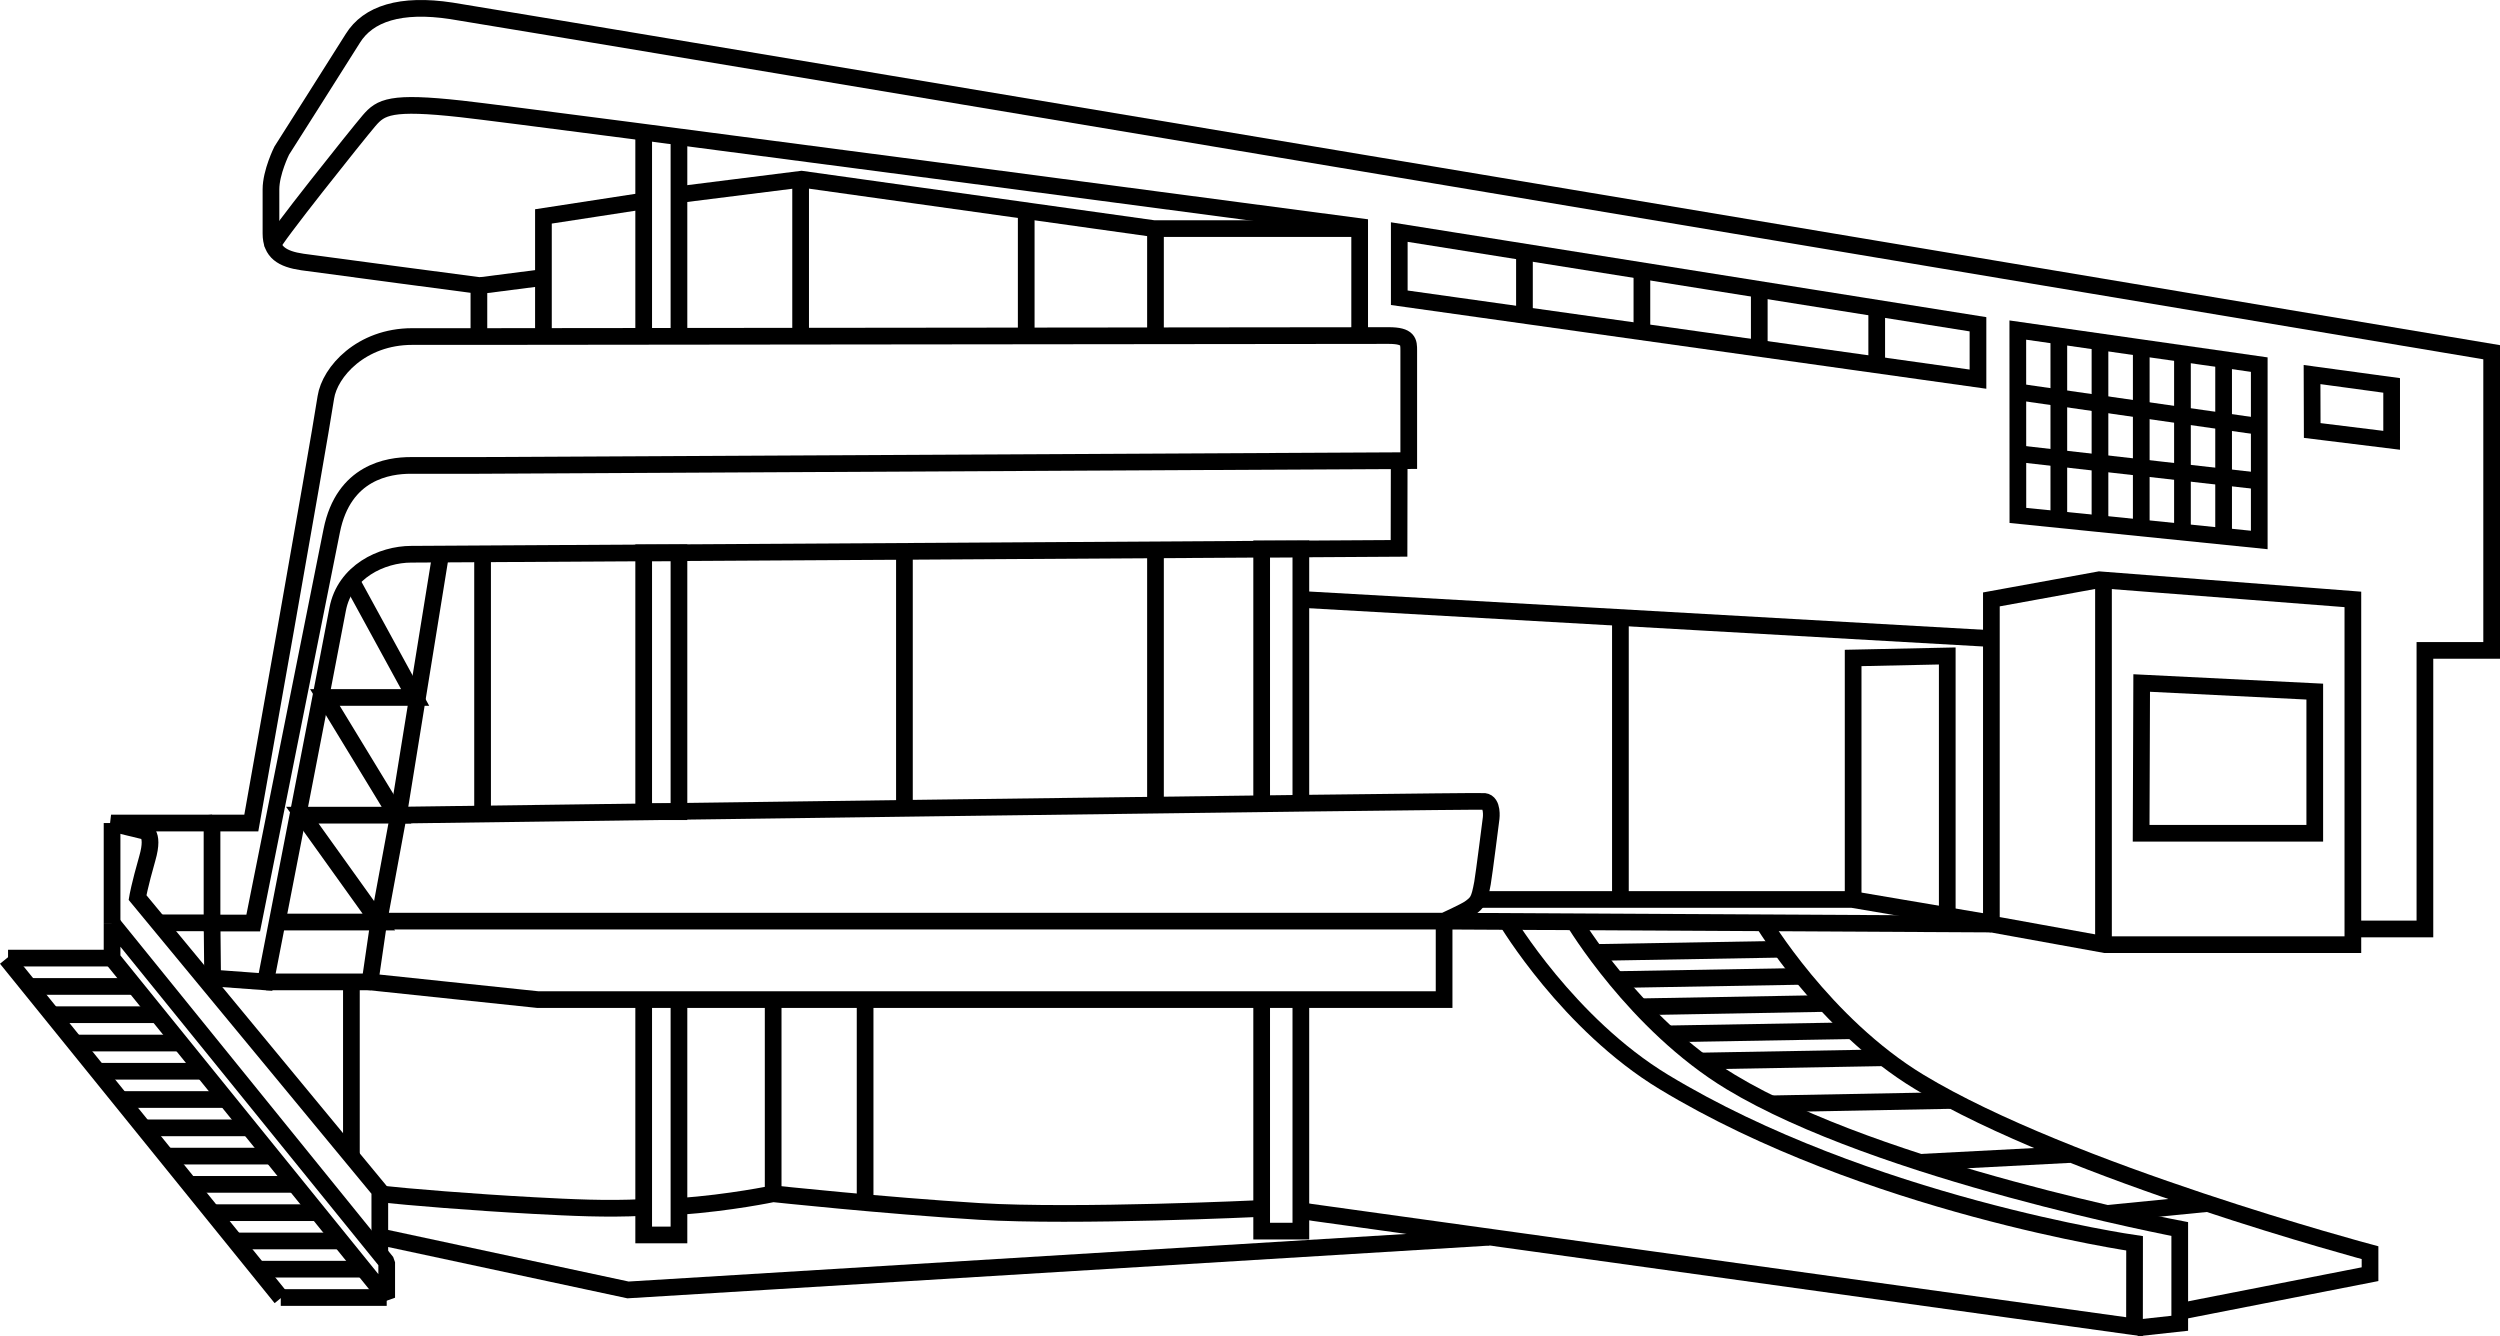 <svg enable-background="new 22.88 0 60 85" height="32.019" viewBox="22.88 0 59.897 32.019" width="59.897" xmlns="http://www.w3.org/2000/svg"><g fill="none" stroke="#000" stroke-width=".4" transform="translate(-.074 -35.946)"><path d="m54.121 59.895v5.547h-.939v-5.547"/><g><path d="m28.035 55.665h.94s1.579-8.851 1.786-10.199c.095-.611.847-1.457 2.069-1.457h1.598s21.314-.024 21.796-.024.482.154.482.359v2.638l-22.325.115h-1.587c-.529 0-1.61.154-1.892 1.564-.375 1.881-1.881 9.4-1.881 9.4h-.987v-2.396z"/><path d="m57.553 58.015v1.88h-21.716l-4.018-.423.212-1.457"/><path d="m32.031 58.015h3.806 21.715s.498-.227.611-.306c.197-.141.233-.192.31-.607.037-.208.207-1.554.207-1.554s.047-.377-.165-.401c-.21-.024-26.015.329-26.015.329z"/><path d="m38.376 49.19h.845v6.203h-.845z"/><path d="m32.501 55.476 1.011-6.251"/><path d="m31.373 49.86 1.527 2.796h-2.162l1.716 2.82h-2.257l1.834 2.561h-2.445"/><path d="m79.326 50.307v8.272h-5.935l-2.726-.494v-7.778l2.586-.471z"/><path d="m80.255 46.495-1.903-.235-.004-1.34 1.907.26z"/><path d="m78.413 55.91h-4.16l.013-3.6 4.147.206z"/><path d="m38.376 44.02v-4.899"/><path d="m59.057 58.015s1.469 2.466 3.761 3.854c4.861 2.941 11.278 3.866 11.278 3.866l-.002 2-19.929-2.773"/><path d="m60.66 58.015s1.468 2.466 3.76 3.854c3.573 2.161 10.758 3.523 10.758 3.523v2.258l-1.025.112"/><path d="m65.177 58.015s1.468 2.466 3.762 3.854c3.571 2.161 10.798 4.09 10.798 4.09v.515l-4.559.893"/><path d="m75.835 64.782-2.397.236"/><path d="m72.546 63.607-3.62.189"/><path d="m69.685 62.312-4.284.08"/><path d="m68.107 61.288-4.424.079"/><path d="m67.349 60.64-4.481.077"/><path d="m66.73 59.987-4.476.08"/><path d="m66.132 59.338-4.477.078"/><path d="m65.649 58.688-4.478.078"/><path d="m53.158 64.9s-4.442.211-6.745.07-4.936-.423-4.936-.423-1.008.214-2.256.305"/><path d="m41.478 64.548v-4.652"/><path d="m43.681 64.782v-4.794"/><path d="m73.351 49.884v8.694"/><path d="m38.352 64.876c-.864.044-1.712.002-2.608-.046-1.526-.083-2.952-.202-3.712-.282"/><path d="m54.121 50.307 16.544.939"/><path d="m53.182 55.171v-6.075h.939v6.075"/><path d="m39.221 59.895v5.639h-.845v-5.639"/><path d="m34.428 44.009v-1.223s-3.749-.494-4.231-.563c-.481-.071-.751-.235-.751-.683v-1.057c0-.412.258-.928.258-.928s1.467-2.309 1.704-2.691c.365-.587 1.14-.845 2.362-.658 1.223.188 48.881 8.179 48.881 8.179v7.144h-1.599v6.674h-1.726"/><path d="m29.492 41.815c-.031-.076 2.022-2.648 2.304-2.978.282-.329.518-.469 2.209-.282s21.525 2.82 21.525 2.82v2.608"/><path d="m39.221 39.238v4.782"/><path d="m70.665 58.085-13.112-.07"/><path d="m70.665 58.062-3.336-.566h-8.932"/><path d="m67.353 57.496v-5.786l2.255-.048v6.234"/><path d="m28.035 58.062.013 1.316 1.268.093s1.187-6.086 1.728-8.929c.171-.902 1.058-1.317 1.763-1.317.706 0 23.666-.141 23.666-.141l.004-2.102"/><path d="m61.777 50.729v6.767"/><path d="m50.638 49.272v5.922"/><path d="m44.623 49.225v6.04"/><path d="m34.516 49.225v6.157"/><path d="m50.638 41.38v2.633"/><path d="m47.541 40.954v3.055"/><path d="m42.136 40.201v3.76"/><path d="m55.438 41.423h-4.842l-8.439-1.184-2.982.375"/><path d="m34.475 42.786 1.457-.187"/><path d="m38.346 40.766-2.372.365v2.83"/><path d="m28.077 58.056h-1.31"/><path d="m28.035 55.665h-2.42l.775.188s.282 0 .094.656c-.188.658-.235.941-.235.941l5.805 7.025v1.503"/><path d="m25.639 55.665v2.397"/><path d="m32.078 65.581 5.922 1.27 20.626-1.262"/><path d="m31.373 63.657v-4.186"/><path d="m25.633 58.056 6.586 8.132v.85l-6.58-8.13v-.846" stroke-linejoin="bevel"/><path d="m29.689 67.042-6.58-8.132"/><path d="m25.685 58.901h-2.538"/><path d="m26.696 60.257h-2.538"/><path d="m26.226 59.58h-2.538"/><path d="m27.26 60.936h-2.538"/><path d="m27.801 61.612h-2.539"/><path d="m28.365 62.289h-2.538"/><path d="m28.976 62.968h-2.538"/><path d="m29.986 64.322h-2.537"/><path d="m29.422 63.645h-2.538"/><path d="m30.574 65h-2.539"/><path d="m31.114 65.678h-2.538"/><path d="m31.725 66.354h-2.538"/><path d="m32.219 67.033h-2.538"/><path d="m70.344 45.03-13.865-1.95v-1.574l13.865 2.209z"/><path d="m59.478 41.976v1.55"/><path d="m62.292 42.446v1.409"/><path d="m65.104 42.868v1.41"/><path d="m67.918 43.338v1.316"/><path d="m77.083 48.883-5.783-.588-.002-4.441 5.785.828z"/><path d="m72.281 44.018v4.395"/><path d="m73.267 44.159v4.324"/><path d="m74.256 44.3v4.277"/><path d="m75.243 44.441v4.277"/><path d="m76.229 44.582v4.23"/><path d="m71.298 45.335 5.785.829"/><path d="m71.298 46.814 5.785.658"/><path d="m31.843 59.471h-2.515"/></g></g></svg>